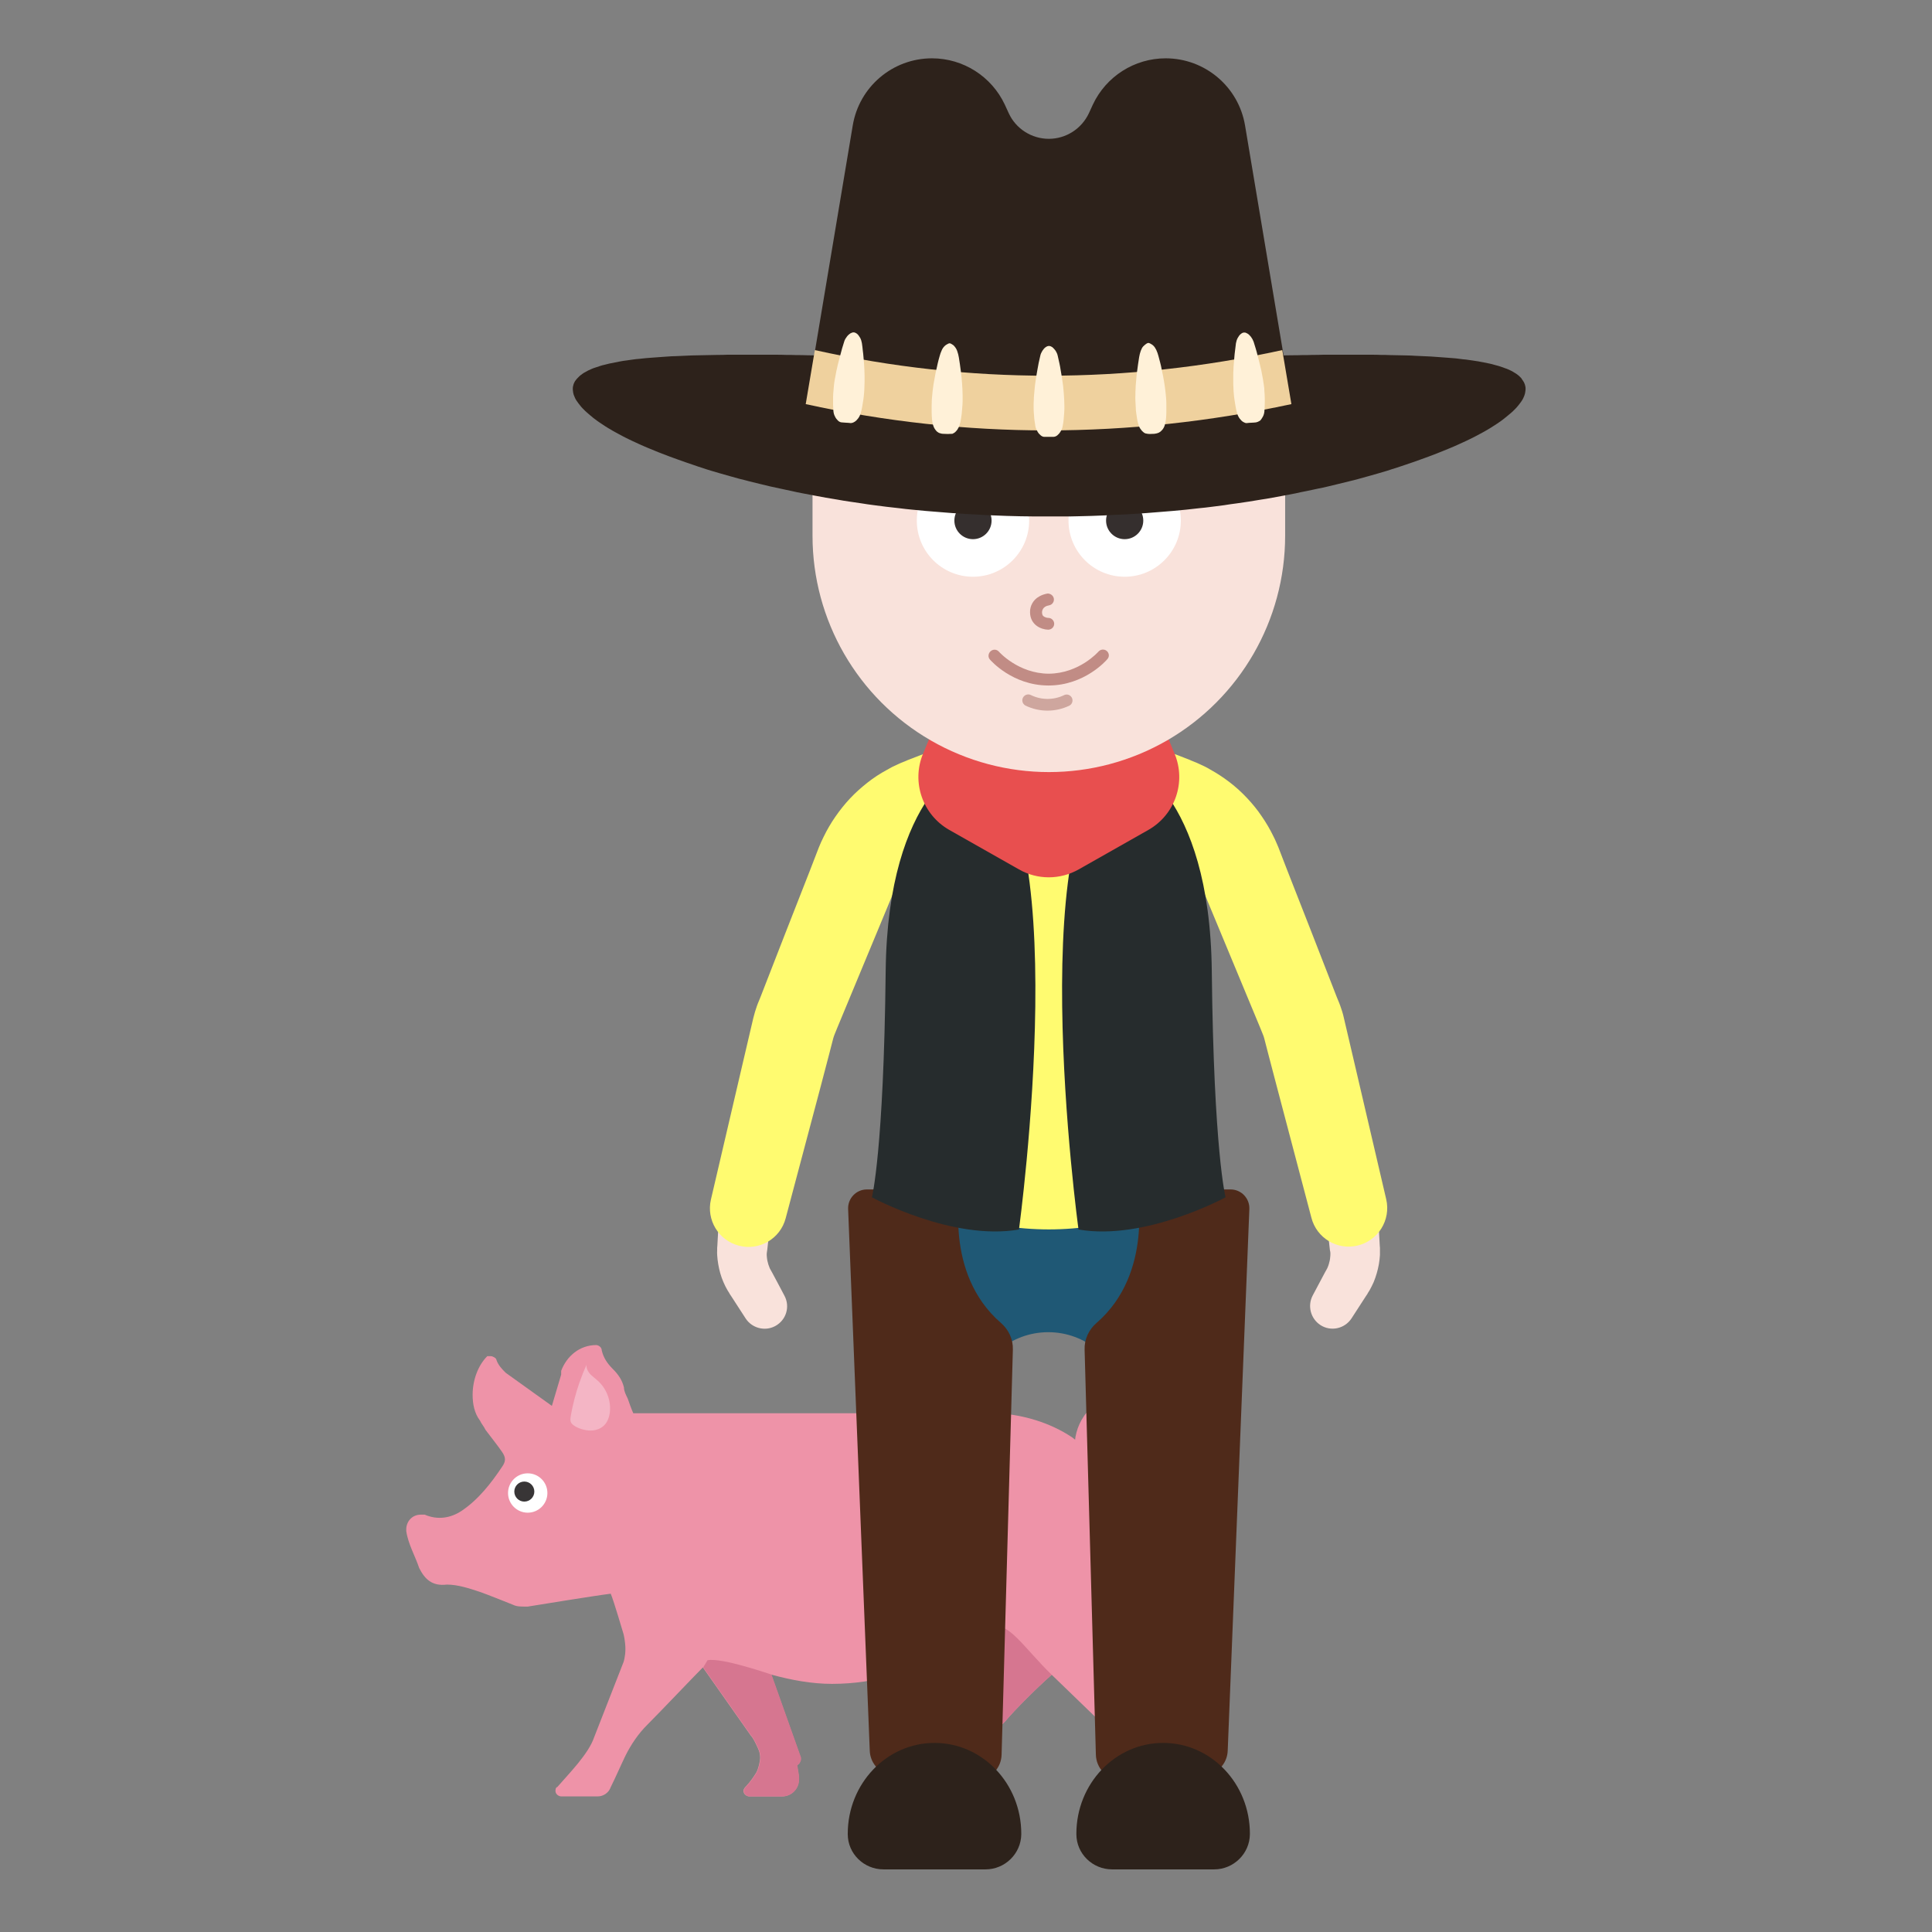 <?xml version="1.0" encoding="utf-8"?>
<!-- Generator: Adobe Illustrator 25.2.1, SVG Export Plug-In . SVG Version: 6.00 Build 0)  -->
<svg version="1.1" id="Layer_2" xmlns="http://www.w3.org/2000/svg" xmlns:xlink="http://www.w3.org/1999/xlink" x="0px" y="0px"
	 viewBox="0 0 1080 1080" style="enable-background:new 0 0 1080 1080;" xml:space="preserve">
<rect x="0" y="0" width="1080" height="1080" fill="#808080" stroke="none"/>
<style type="text/css">
	.st0{fill:#EE93A8;}
	.st1{fill:#D67690;}
	.st2{fill:#FFFFFF;}
	.st3{fill:#383536;}
	.st4{fill:#F4B5C5;}
	.st5{fill:#1F5875;}
	.st6{fill:#F9E2DB;}
	.st7{fill:#FFFB70;}
	.st8{fill:#4F2A1A;}
	.st9{fill:#2D221B;}
	.st10{fill:#262C2D;}
	.st11{fill:#E84F4F;}
	.st12{fill:#352F2E;}
	.st13{fill:#EFD19E;}
	.st14{fill:#FFF1D8;}
	.st15{fill:#C18C85;}
	.st16{fill:#CEA69E;}
</style>
<g>
	<g>
		<path class="st0" d="M642.9,983.8L642.9,983.8L626,930c0-2.1,0-4.1,1-7.2c2.1-10.3,5.2-21.6,7.2-31.9c1-6.2,1-12.4,1-17.5
			c0-4.1,0-8.2-1-12.4c0-1,0-1,0-2.1v-1c-2.4-11.3-6.7-22.5-13.4-31.8c0,0,0,0,0,0c-1.9-2.6-3.9-5-6.2-7.3l-1-1
			c-0.9-1.1-1.7-2.3-2.4-3.5c-6.7-7.1-12-10.9-12-10.9c-12.4-8.2-26.8-12.4-41.2-13.4h-3.1H354c0,0-1-2.1-3.1-8.2
			c-1-2.1-2.1-4.1-2.1-6.2c-1-4.1-3.1-7.2-6.2-10.3c-3.1-3.1-5.2-6.2-6.2-10.3c0-2.1-2.1-3.1-3.1-3.1c-9.3,0-16.5,6.2-19.6,14.4v2.1
			l-5.2,17.5l-25.8-18.5c-2.1-2.1-4.1-4.1-5.2-7.2c0-1-2.1-2.1-3.1-2.1c0,0,0,0-1,0s-1,0-1,0c-5.2,5.2-8.2,13.4-8.2,21.6
			c0,5.2,1,10.3,4.1,14.4c1,2.1,2.1,3.1,3.1,5.2c3.1,4.1,7.2,9.3,9.3,12.4c2.1,3.1,2.1,5.2,0,8.2c-6.2,9.3-13.4,18.5-22.7,24.7
			c-6.2,4.1-13.4,5.2-20.6,2.1c-1,0-1,0-2.1,0c-5.2,0-8.2,4.1-8.2,8.2c0,0,0,0,0,1c1,7.2,5.2,14.4,7.2,20.6
			c3.1,6.2,7.2,10.3,15.5,9.3c6.2,0,12.4,2.1,18.5,4.1c3.1,1,18.5,7.2,18.5,7.2c2.1,1,4.1,1,7.2,1c0,0,0,0,1,0
			c6.2-1,38.1-6.2,46.4-7.2c2.1,5.2,6.2,19.6,7.2,22.7c0,0,1,4.1,1,8.2s-1,7.2-1,7.2l-16.5,42.2c-3.1,9.3-14.4,20.6-20.6,27.8
			c-1,0-1,2.1-1,2.1c0,2.1,2.1,3.1,3.1,3.1h20.6c3.1,0,6.2-2.1,7.2-5.2c2.1-4.1,6.2-13.4,8.2-17.5c3.1-6.2,7.2-12.4,12.4-17.5
			c7.2-7.2,25.8-26.8,30.9-31.9c7.2,10.3,26.8,38.1,26.8,38.1c1,1,2.1,3.1,3.1,5.2c1,2.1,2.1,4.1,2.1,7.2c0,2.1-1,6.2-2.1,8.2
			c-3.1,5.2-6.2,8.2-6.2,8.2s-1,1-1,2.1c0,2.1,2.1,3.1,3.1,3.1h18.5c5.1,0,9.3-4.2,9.3-9.3v-2.1l-1-6.2c1,0,2.1-2.1,2.1-3.1v-1
			l-16.5-46.4c11.3,3.1,22.7,5.2,34,5.2c24.7,0,47.4-7.2,67-19.6c7.2-4.1,15.5-9.3,22.7-11.3l-7.2,17.5L533.3,964l-2.1,5.2
			c-3.1,9.3-14.4,20.6-20.6,27.8c-1,0-1,2.1-1,2.1c0,2.1,2.1,3.1,3.1,3.1h20.6c3.1,0,6.2-2.1,8.2-5.2c2.1-4.1,6.2-13.4,8.2-17.5
			c3.1-6.2,7.2-12.4,12.4-17.5c5.2-6.2,17.5-18.5,25.8-25.8l33,31.9c1,1,2.1,3.1,3.1,5.2c1,2.1,2.1,4.1,2.1,7.2c0,2.1-1,5.2-2.1,7.2
			c-3.1,5.2-6.2,8.2-6.2,8.2s-1,1-1,2.1c0,2.1,2.1,3.1,3.1,3.1h18.5c2.6,0,4.9-1.1,6.6-2.8c0.3-0.3,0.6-0.6,0.8-1
			c0.5-0.7,1-1.9,1.3-3.1c0.4-1.5,0.2-3.1-0.6-4.5L642.9,983.8z M643.5,999.1c0.1,0,0.1,0,0.1,0
			C643.5,999.2,643.5,999.1,643.5,999.1z"/>
		<path class="st1" d="M554.9,910.5l-7.2,17.5L533.3,964l-2.1,5.2c-3.1,9.3-14.4,20.6-20.6,27.8c-1,0-1,2.1-1,2.1
			c0,2.1,2.1,3.1,3.1,3.1h20.6c3.1,0,6.2-2.1,8.2-5.2c2.1-4.1,6.2-13.4,8.2-17.5c3.1-6.2,7.2-12.4,12.4-17.5
			c5.2-6.2,17.5-18.5,25.8-25.8C572.7,921.5,562.5,904.8,554.9,910.5z"/>
		<path class="st1" d="M395.5,928.1l-2.4,4c7.2,10.3,26.8,38.1,26.8,38.1c1,1,2.1,3.1,3.1,5.2c1,2.1,2.1,4.1,2.1,7.2
			c0,2.1-1,6.2-2.1,8.2c-3.1,5.2-6.2,8.2-6.2,8.2s-1,1-1,2.1c0,2.1,2.1,3.1,3.1,3.1h18.5c5.1,0,9.3-4.2,9.3-9.3v-2.1l-1-6.2
			c1,0,2.1-2.1,2.1-3.1v-1l-16.5-46.4C431.3,936.2,403.5,926.4,395.5,928.1z"/>
		<circle class="st2" cx="295" cy="834.6" r="11"/>
		<circle class="st3" cx="293.1" cy="833.8" r="5.6"/>
		<g>
			<path class="st0" d="M608.6,829.2c-4.5-5.1-7.4-11.7-7.8-18.4c-0.5-6.7,1.3-13.6,5.1-19.1c0.5-0.7,0.9-1.4,1.5-2
				c0.5-0.6,1-1.3,1.6-1.9l1.8-1.7c0.7-0.6,1.3-1.1,2-1.6c2.8-2,6-3.5,9.4-4.2c6.7-1.5,13.9,0,19.5,3.9c1.4,1,2.7,2.1,3.8,3.3
				c0.6,0.6,1.1,1.3,1.7,2c0.5,0.7,1,1.4,1.4,2.2c1.7,3.1,2.6,6.6,2.5,10c0,3.5-1,6.9-2.7,9.8c-0.9,1.5-1.9,2.8-3.1,4
				c-1.1,1.2-2.7,2.3-4.2,3.1c-3.1,1.7-6.8,2.2-10.2,1.6c-3.4-0.6-6.7-2.3-9-4.8c-1.2-1.3-2.2-2.8-2.8-4.5c-0.6-1.7-0.9-3.5-0.8-5.2
				c0.1-1.8,0.6-3.5,1.4-5c0.8-1.5,1.9-2.9,3.3-3.9c1-0.7,2.3-0.6,3.1,0.4c0.6,0.8,0.6,2-0.1,2.7l0,0.1c-1.4,1.7-2.1,3.8-2,5.8
				c0.1,2,1,3.9,2.5,5.2c1.5,1.5,3.5,2.4,5.5,2.6c2,0.2,4.1-0.2,5.8-1.2c0.9-0.5,1.6-1.1,2.3-1.9c0.7-0.8,1.3-1.7,1.8-2.6
				c0.9-1.9,1.5-4,1.3-6.1c-0.1-2.1-0.7-4.1-1.8-5.9c-0.3-0.4-0.6-0.8-0.9-1.2c-0.4-0.4-0.6-0.8-1.1-1.1c-0.8-0.8-1.6-1.4-2.6-2
				c-3.6-2.3-8.2-3-12.3-1.9c-2,0.5-3.9,1.5-5.6,2.8l-1.2,1l-1.1,1.2c-0.4,0.4-0.7,0.9-1,1.3c-0.4,0.4-0.6,0.9-0.9,1.4
				c-1.1,1.9-2,3.9-2.5,6.1c-0.5,2.1-0.6,4.3-0.3,6.5c0.4,4.3,2.4,8.4,5.4,11.5l0.1,0.1c2.2,2.3,2.1,6-0.3,8.2
				c-2.3,2.2-6,2.1-8.2-0.3C608.7,829.3,608.6,829.3,608.6,829.2z"/>
		</g>
		<path class="st4" d="M327.9,762.9c-0.3,1.8,0.7,3.7,1.9,5.1c1.3,1.4,2.8,2.4,4.2,3.7c4.7,4.1,7.4,10.5,7,16.8
			c-0.2,3.1-1.2,6.3-3.4,8.4c-2.5,2.4-6.3,3.2-9.8,2.6c-2.6-0.4-5.8-1.5-7.8-3.3c-1.5-1.3-1.2-3.1-0.9-4.9
			c1.1-6.2,2.7-12.4,4.8-18.4C325.1,769.5,326.4,766.2,327.9,762.9z"/>
	</g>
	<path class="st5" d="M670,655.5H502.5c-0.2,0-0.4,0.2-0.4,0.4v98.2c0,0.2,0.2,0.4,0.4,0.4h56.2c7.4-6.1,16.9-9.8,27.3-9.8
		c10.4,0,19.8,3.7,27.3,9.8H670c0.2,0,0.4-0.2,0.4-0.4v-98.2C670.4,655.7,670.2,655.5,670,655.5z"/>
	<g>
		<g>
			<path class="st6" d="M430.9,677.1c-0.2,4.8-0.7,9.6-1.2,14.4l-0.8,7.2l-0.1,0.6c0,0.2,0,0.3-0.1,0.5c0,0.3,0,0.7-0.1,1
				c0,0.7,0,1.3,0.1,2c0.1,1.3,0.4,2.7,0.8,4c0.2,0.6,0.5,1.3,0.7,1.9l0.2,0.5l0.1,0.1l0.1,0.2l0.2,0.4l0.9,1.6
				c2.3,4.2,4.5,8.5,6.8,12.8c3.3,6.1,1,13.7-5.2,17c-5.8,3.1-13,1.1-16.5-4.3c-2.6-4.1-5.3-8.1-7.9-12.2l-1-1.5l-0.2-0.4l-0.3-0.5
				l-0.7-1.1c-0.9-1.5-1.6-3-2.3-4.6c-1.4-3.2-2.3-6.5-2.9-10c-0.3-1.7-0.5-3.5-0.6-5.2c0-0.9-0.1-1.7,0-2.6c0-0.4,0-0.9,0-1.3
				l0.1-1.2l0.4-7.2c0.3-4.8,0.6-9.6,1.2-14.4c1-7.8,8-13.3,15.8-12.3C425.9,663.4,431.2,669.9,430.9,677.1z"/>
		</g>
		<g>
			<path class="st6" d="M769.7,674.8c0.6,4.8,0.9,9.6,1.2,14.4l0.4,7.2l0.1,1.2c0,0.4,0,0.9,0,1.3c0,0.9,0,1.7,0,2.6
				c-0.1,1.7-0.3,3.5-0.6,5.2c-0.6,3.4-1.6,6.8-2.9,10c-0.7,1.6-1.5,3.1-2.3,4.6l-0.7,1.1l-0.3,0.5l-0.2,0.4l-1,1.5
				c-2.6,4.1-5.3,8.1-7.9,12.2c-3.8,5.8-11.6,7.5-17.4,3.7c-5.5-3.6-7.3-10.8-4.3-16.5c2.3-4.3,4.5-8.5,6.8-12.8l0.9-1.6l0.2-0.4
				l0.1-0.2l0.1-0.1l0.2-0.5c0.3-0.6,0.5-1.3,0.7-1.9c0.4-1.3,0.7-2.6,0.8-4c0.1-0.7,0.1-1.3,0.1-2c0-0.3,0-0.7-0.1-1
				c0-0.2,0-0.3-0.1-0.5l-0.1-0.6l-0.8-7.2c-0.5-4.8-1-9.6-1.2-14.4c-0.3-7.8,5.7-14.4,13.5-14.7
				C762.5,662.1,768.8,667.6,769.7,674.8z"/>
		</g>
	</g>
	<g>
		<g>
			<path class="st7" d="M569.2,453c-5.8,2.4-11.7,4.6-17.6,7l-17.6,6.8l-8.8,3.4l-1.1,0.4l-0.7,0.3c-0.4,0.2-0.9,0.3-1.3,0.5
				l-1.3,0.6c-0.4,0.2-0.8,0.5-1.3,0.7c-1.7,0.9-3.3,1.9-4.8,3.1c-1.5,1.2-3,2.4-4.3,3.8c-1.4,1.4-2.6,2.8-3.7,4.4
				c-1.1,1.6-2.2,3.2-3,4.9c-0.5,0.8-0.8,1.8-1.2,2.6l-1.8,4.4l-3.6,8.7l-14.5,34.9l-14.5,34.9l-1.5,3.7c-0.3,0.8-0.6,1.5-0.8,2.3
				l-2.3,8.9l-4.8,18.3L439.2,681c-3,11.5-14.8,18.4-26.3,15.3c-11.3-3-18.1-14.4-15.5-25.7l17.2-73.7l4.3-18.4l2.2-9.4
				c0.6-2.3,1.2-4.5,2-6.7l0.6-1.6l0.5-1.2l0.9-2.2l13.7-35.2l13.8-35.2l3.4-8.8l1.7-4.4c0.8-2,1.7-4,2.7-6
				c1.9-3.9,4.1-7.7,6.6-11.3c2.5-3.6,5.2-7,8.2-10.2c3-3.2,6.3-6.1,9.7-8.8c3.4-2.7,7.1-5.1,11-7.2c1-0.5,1.9-1.1,2.9-1.6l3-1.4
				c1-0.5,2-0.9,3-1.3l1.5-0.6l1.1-0.5l8.8-3.4l17.6-6.8c5.9-2.2,11.8-4.5,17.7-6.7c12.6-4.6,26.5,1.8,31.1,14.3
				C587.4,434.5,581.2,448.1,569.2,453z"/>
		</g>
		<g>
			<path class="st7" d="M620.8,407.8c5.9,2.2,11.8,4.4,17.7,6.7l17.6,6.8l8.8,3.4l1.1,0.5l1.5,0.6c1,0.4,2,0.8,3,1.3l3,1.4
				c1,0.5,1.9,1,2.9,1.6c3.8,2.1,7.5,4.5,11,7.2c3.5,2.7,6.7,5.6,9.7,8.8c3,3.2,5.8,6.6,8.2,10.2c2.5,3.6,4.7,7.4,6.6,11.3
				c1,1.9,1.8,4,2.7,6l1.7,4.4l3.4,8.8l13.8,35.2l13.7,35.2l0.9,2.2l0.5,1.2l0.6,1.6c0.8,2.2,1.5,4.4,2,6.7l2.2,9.4l4.3,18.4
				l17.2,73.7c2.7,11.6-4.5,23.2-16.1,25.9c-11.4,2.7-22.8-4.3-25.7-15.5l-19.3-73.2l-4.8-18.3l-2.3-8.9c-0.2-0.8-0.5-1.6-0.8-2.3
				l-1.5-3.7l-14.5-34.9l-14.5-34.9l-3.6-8.7l-1.8-4.4c-0.4-0.9-0.8-1.8-1.2-2.6c-0.9-1.7-1.9-3.4-3-4.9c-1.1-1.6-2.4-3-3.7-4.4
				c-1.3-1.4-2.8-2.7-4.3-3.8c-1.5-1.2-3.2-2.2-4.8-3.1c-0.4-0.2-0.8-0.5-1.3-0.7l-1.3-0.6c-0.4-0.2-0.9-0.4-1.3-0.5l-0.7-0.3
				l-1.1-0.4l-8.8-3.4l-17.6-6.8c-5.9-2.3-11.7-4.6-17.6-7c-12.4-5-18.4-19.1-13.4-31.5C594.9,409.3,608.6,403.3,620.8,407.8z"/>
		</g>
	</g>
	<path class="st7" d="M639,678.7c-35.1,11.4-70.3,11.4-105.4,0V445.5H639V678.7z"/>
	<g>
		<path class="st8" d="M537,664.8c0,0-9.7,46.8,22.5,74.7c4.4,3.8,6.9,9.2,6.7,15l-6.3,226.4c-0.2,7.3-5.7,13.3-12.9,14.2
			c-17.3,2.1-34,1.4-50-2.9c-6.2-1.7-10.6-7.2-10.8-13.6l-12.1-302.8c-0.2-5.9,4.5-10.9,10.5-10.9H537z"/>
		<path class="st8" d="M635.5,664.8c0,0,9.7,46.8-22.5,74.7c-4.4,3.8-6.9,9.2-6.7,15l6.3,226.4c0.2,7.3,5.7,13.3,12.9,14.2
			c17.3,2.1,34,1.4,50-2.9c6.2-1.7,10.6-7.2,10.8-13.6l12.1-302.8c0.2-5.9-4.5-10.9-10.5-10.9H635.5z"/>
	</g>
	<g>
		<path class="st9" d="M550.9,1045c10.9,0,19.9-8.8,20-19.7c0-0.1,0-0.1,0-0.2c0-28.1-21.7-50.8-48.5-50.8
			c-26.8,0-48.5,22.8-48.5,50.8c0,0.1,0,0.1,0,0.2c0,10.9,9,19.7,20,19.7H550.9z"/>
		<path class="st9" d="M678.7,1045c10.9,0,19.9-8.8,20-19.7c0-0.1,0-0.1,0-0.2c0-28.1-21.7-50.8-48.5-50.8
			c-26.8,0-48.5,22.8-48.5,50.8c0,0.1,0,0.1,0,0.2c0,10.9,9,19.7,20,19.7H678.7z"/>
	</g>
	<g>
		<path class="st10" d="M542.2,424.7c0,0-46,17.4-47.1,118.2s-7.7,126.4-7.7,126.4s45,24.5,82.2,18
			C569.6,687.4,603.1,442.1,542.2,424.7z"/>
		<path class="st10" d="M630.3,424.7c0,0,46,17.4,47.1,118.2c1.1,100.8,7.7,126.4,7.7,126.4s-45,24.5-82.2,18
			C602.9,687.4,569.4,442.1,630.3,424.7z"/>
	</g>
	<path class="st11" d="M603,486l39-22.1c14.9-8.5,21.2-26.7,14.6-42.6l-11-26.6c-5.3-12.7-17.6-20.9-31.4-20.9h-55.8
		c-13.7,0-26.1,8.3-31.4,20.9l-11,26.6c-6.6,15.8-0.3,34.1,14.6,42.6l39,22.1C579.9,491.9,592.6,491.9,603,486z"/>
	<path class="st6" d="M718.4,299.5v-76.3l-132.1-76.3l-132.1,76.3v76.3c0,47.2,25.2,90.8,66.1,114.4l0,0
		c40.9,23.6,91.2,23.6,132.1,0l0,0C693.2,390.3,718.4,346.7,718.4,299.5z"/>
	<g>
		<g>
			<circle class="st2" cx="543.9" cy="291" r="31.4"/>
			<circle class="st12" cx="543.9" cy="291" r="10.4"/>
		</g>
		<g>
			<circle class="st2" cx="628.7" cy="291" r="31.4"/>
			<circle class="st12" cx="628.7" cy="291" r="10.4"/>
		</g>
	</g>
	<g>
		<path class="st9" d="M851.2,212.6c0.2,0.4,0.5,0.7,0.7,1.1c0.2,0.4,0.3,0.8,0.5,1.2c0.1,0.4,0.2,0.8,0.3,1.2
			c0.1,0.4,0.1,0.8,0.1,1.2c0,0.4,0,0.8-0.1,1.3c-0.1,0.4-0.1,0.9-0.2,1.3c-0.1,0.4-0.3,0.9-0.4,1.3c-0.2,0.4-0.4,0.9-0.6,1.4
			c-0.2,0.5-0.5,0.9-0.8,1.4c-0.3,0.5-0.6,0.9-1,1.4c-0.4,0.5-0.7,1-1.1,1.4c-0.4,0.5-0.8,1-1.3,1.5c-0.5,0.5-1,1-1.5,1.5
			c-0.5,0.5-1.1,1-1.7,1.5c-0.6,0.5-1.2,1-1.8,1.5c-0.6,0.5-1.3,1-2,1.6c-0.7,0.5-1.4,1.1-2.2,1.6c-0.8,0.5-1.5,1.1-2.4,1.6
			c-0.8,0.5-1.7,1.1-2.5,1.6c-0.9,0.5-1.8,1.1-2.7,1.6c-0.9,0.5-1.9,1.1-2.9,1.6c-1,0.5-2,1.1-3,1.6c-1,0.5-2.1,1.1-3.2,1.6
			c-1.1,0.5-2.2,1.1-3.4,1.6c-1.2,0.5-2.3,1.1-3.5,1.6c-1.2,0.5-2.4,1.1-3.7,1.6c-1.3,0.5-2.6,1.1-3.9,1.6c-1.3,0.5-2.7,1.1-4,1.6
			c-1.4,0.5-2.8,1.1-4.2,1.6c-1.4,0.5-2.9,1.1-4.4,1.6c-1.5,0.5-3,1.1-4.5,1.6c-1.5,0.5-3.1,1.1-4.7,1.6c-1.6,0.5-3.2,1.1-4.8,1.6
			c-1.6,0.5-3.3,1-5,1.6c-1.7,0.5-3.4,1-5.1,1.5c-1.7,0.5-3.5,1-5.3,1.5c-1.8,0.5-3.6,1-5.4,1.5s-3.7,1-5.5,1.4
			c-1.9,0.5-3.8,0.9-5.7,1.4c-1.9,0.5-3.9,0.9-5.8,1.4c-2,0.5-3.9,0.9-6,1.3c-2,0.4-4,0.9-6.1,1.3c-2.1,0.4-4.1,0.8-6.2,1.3
			c-2.1,0.4-4.2,0.8-6.3,1.2c-2.1,0.4-4.3,0.8-6.5,1.2c-2.2,0.4-4.4,0.8-6.6,1.1c-2.2,0.4-4.4,0.7-6.7,1.1c-2.3,0.3-4.5,0.7-6.8,1
			c-2.3,0.3-4.6,0.6-6.9,1c-2.3,0.3-4.7,0.6-7,0.9c-2.4,0.3-4.7,0.6-7.1,0.8c-2.4,0.3-4.8,0.5-7.2,0.8c-2.4,0.2-4.9,0.5-7.3,0.7
			c-2.5,0.2-4.9,0.4-7.4,0.6c-2.5,0.2-5,0.4-7.5,0.6c-2.5,0.2-5,0.3-7.6,0.5c-2.5,0.2-5.1,0.3-7.6,0.4c-2.6,0.1-5.1,0.2-7.7,0.4
			c-2.6,0.1-5.2,0.2-7.8,0.3c-2.6,0.1-5.2,0.1-7.8,0.2c-2.6,0.1-5.3,0.1-7.9,0.1c-2.6,0-5.3,0-8,0c-2.7,0-5.3,0-8,0
			c-2.6,0-5.3-0.1-7.9-0.1c-2.6-0.1-5.2-0.1-7.8-0.2c-2.6-0.1-5.2-0.2-7.8-0.3c-2.6-0.1-5.2-0.2-7.7-0.4c-2.6-0.1-5.1-0.3-7.6-0.4
			c-2.5-0.2-5.1-0.3-7.6-0.5c-2.5-0.2-5-0.4-7.5-0.6c-2.5-0.2-4.9-0.4-7.4-0.6c-2.5-0.2-4.9-0.5-7.3-0.7c-2.4-0.2-4.8-0.5-7.2-0.8
			c-2.4-0.3-4.8-0.5-7.1-0.8c-2.4-0.3-4.7-0.6-7-0.9c-2.3-0.3-4.6-0.6-6.9-1c-2.3-0.3-4.6-0.7-6.8-1c-2.3-0.3-4.5-0.7-6.7-1.1
			c-2.2-0.4-4.4-0.7-6.6-1.1c-2.2-0.4-4.3-0.8-6.5-1.2c-2.1-0.4-4.2-0.8-6.3-1.2c-2.1-0.4-4.2-0.8-6.2-1.3c-2.1-0.4-4.1-0.9-6.1-1.3
			c-2-0.4-4-0.9-6-1.3c-2-0.5-3.9-0.9-5.8-1.4c-1.9-0.5-3.8-0.9-5.7-1.4c-1.9-0.5-3.7-1-5.5-1.4c-1.8-0.5-3.6-1-5.4-1.5
			c-1.8-0.5-3.5-1-5.3-1.5c-1.7-0.5-3.4-1-5.1-1.5c-1.7-0.5-3.3-1-5-1.6c-1.6-0.5-3.2-1-4.8-1.6c-1.6-0.5-3.1-1.1-4.7-1.6
			c-1.5-0.5-3-1.1-4.5-1.6c-1.5-0.5-2.9-1.1-4.4-1.6c-1.4-0.5-2.8-1.1-4.2-1.6c-1.4-0.5-2.7-1.1-4-1.6c-1.3-0.5-2.6-1.1-3.9-1.6
			c-1.3-0.5-2.5-1.1-3.7-1.6c-1.2-0.5-2.4-1.1-3.5-1.6c-1.2-0.5-2.3-1.1-3.4-1.6c-1.1-0.5-2.2-1.1-3.2-1.6c-1-0.5-2.1-1.1-3-1.6
			c-1-0.5-1.9-1.1-2.9-1.6c-0.9-0.5-1.8-1.1-2.7-1.6c-0.9-0.5-1.7-1.1-2.5-1.6c-0.8-0.5-1.6-1.1-2.4-1.6c-0.8-0.5-1.5-1.1-2.2-1.6
			c-0.7-0.5-1.4-1-2-1.6c-0.6-0.5-1.3-1-1.8-1.5c-0.6-0.5-1.1-1-1.7-1.5c-0.5-0.5-1-1-1.5-1.5c-0.5-0.5-0.9-1-1.3-1.5
			c-0.4-0.5-0.8-1-1.1-1.4c-0.4-0.5-0.7-1-1-1.4c-0.3-0.5-0.6-0.9-0.8-1.4c-0.2-0.5-0.4-0.9-0.6-1.4c-0.2-0.4-0.3-0.9-0.4-1.3
			c-0.1-0.4-0.2-0.9-0.2-1.3c-0.1-0.4-0.1-0.8-0.1-1.3s0-0.8,0.1-1.2s0.2-0.8,0.3-1.2c0.1-0.4,0.3-0.8,0.5-1.2
			c0.2-0.4,0.4-0.8,0.7-1.1c0.3-0.4,0.6-0.8,1-1.2c0.4-0.4,0.8-0.8,1.2-1.2c0.4-0.4,0.9-0.7,1.4-1.1c0.5-0.4,1-0.7,1.6-1
			c0.6-0.3,1.2-0.7,1.8-1c0.6-0.3,1.3-0.6,2-0.9c0.7-0.3,1.5-0.6,2.2-0.8c0.8-0.3,1.6-0.5,2.4-0.8c0.8-0.3,1.7-0.5,2.6-0.7
			c0.9-0.2,1.8-0.5,2.8-0.7c1-0.2,1.9-0.4,3-0.6s2.1-0.4,3.1-0.6c1.1-0.2,2.2-0.4,3.3-0.5c1.1-0.2,2.3-0.3,3.5-0.5
			c1.2-0.2,2.4-0.3,3.6-0.4c1.2-0.1,2.5-0.3,3.8-0.4c1.3-0.1,2.6-0.2,3.9-0.3c1.3-0.1,2.7-0.2,4.1-0.3c1.4-0.1,2.8-0.2,4.2-0.3
			c1.4-0.1,2.9-0.2,4.3-0.2c1.5-0.1,3-0.1,4.5-0.2c1.5-0.1,3.1-0.1,4.6-0.2c1.6,0,3.1-0.1,4.7-0.1c1.6,0,3.2-0.1,4.9-0.1
			c1.6,0,3.3-0.1,5-0.1c1.7,0,3.4,0,5.1-0.1c1.7,0,3.5,0,5.2,0c1.8,0,3.5,0,5.3,0c1.8,0,3.6,0,5.4,0c1.8,0,3.7,0,5.6,0
			c1.9,0,3.8,0,5.7,0s3.8,0,5.8,0.1c1.9,0,3.9,0,5.9,0.1c2,0,4,0,6,0.1c2,0,4,0.1,6,0.1c2,0,4.1,0.1,6.1,0.1c2.1,0,4.1,0.1,6.2,0.1
			c2.1,0,4.2,0.1,6.3,0.1s4.2,0.1,6.4,0.1c2.1,0,4.3,0.1,6.5,0.1c2.2,0,4.4,0.1,6.5,0.1c2.2,0,4.4,0.1,6.6,0.1
			c2.2,0,4.5,0.1,6.7,0.1c2.2,0,4.5,0.1,6.8,0.1c2.3,0,4.5,0.1,6.8,0.1c2.3,0,4.6,0.1,6.9,0.1c2.3,0,4.6,0.1,7,0.1
			c2.3,0,4.7,0,7,0.1c2.4,0,4.7,0,7.1,0.1c2.4,0,4.8,0,7.2,0.1c2.4,0,4.8,0,7.2,0c2.4,0,4.8,0,7.3,0c2.4,0,4.9,0,7.3,0
			c2.5,0,4.9,0,7.4,0c2.5,0,4.9,0,7.4,0c2.5,0,4.9,0,7.3,0c2.4,0,4.9,0,7.3,0c2.4,0,4.8,0,7.2,0c2.4,0,4.8,0,7.2-0.1s4.7,0,7.1-0.1
			c2.4,0,4.7,0,7-0.1c2.3,0,4.7,0,7-0.1c2.3,0,4.6-0.1,6.9-0.1c2.3,0,4.6-0.1,6.8-0.1c2.3,0,4.5-0.1,6.8-0.1c2.2,0,4.5-0.1,6.7-0.1
			c2.2,0,4.4-0.1,6.6-0.1c2.2,0,4.4-0.1,6.5-0.1c2.2,0,4.3-0.1,6.5-0.1c2.1,0,4.3-0.1,6.4-0.1c2.1,0,4.2-0.1,6.3-0.1
			c2.1,0,4.2-0.1,6.2-0.1c2.1,0,4.1-0.1,6.1-0.1c2,0,4-0.1,6-0.1c2,0,4,0,6-0.1c2,0,3.9,0,5.9-0.1c1.9,0,3.9,0,5.8-0.1
			c1.9,0,3.8,0,5.7,0c1.9,0,3.7,0,5.6,0c1.8,0,3.6,0,5.4,0c1.8,0,3.6,0,5.3,0c1.8,0,3.5,0,5.2,0c1.7,0,3.4,0,5.1,0.1
			c1.7,0,3.3,0,5,0.1c1.6,0,3.3,0.1,4.9,0.1c1.6,0,3.2,0.1,4.7,0.1c1.6,0,3.1,0.1,4.6,0.2c1.5,0.1,3,0.1,4.5,0.2
			c1.5,0.1,2.9,0.1,4.3,0.2c1.4,0.1,2.8,0.2,4.2,0.3c1.4,0.1,2.7,0.2,4.1,0.3c1.3,0.1,2.6,0.2,3.9,0.3c1.3,0.1,2.5,0.2,3.8,0.4
			s2.4,0.3,3.6,0.4c1.2,0.2,2.3,0.3,3.5,0.5c1.1,0.2,2.2,0.3,3.3,0.5s2.1,0.4,3.1,0.6c1,0.2,2,0.4,3,0.6c1,0.2,1.9,0.4,2.8,0.7
			c0.9,0.2,1.8,0.5,2.6,0.7c0.8,0.3,1.6,0.5,2.4,0.8c0.8,0.3,1.5,0.6,2.2,0.8c0.7,0.3,1.4,0.6,2,0.9s1.3,0.6,1.8,1
			c0.6,0.3,1.1,0.7,1.6,1c0.5,0.4,1,0.7,1.4,1.1c0.4,0.4,0.8,0.8,1.2,1.2C850.6,211.8,850.9,212.2,851.2,212.6z"/>
		<path class="st9" d="M651.6,32.6L651.6,32.6c-17.4,0-33.3,10.1-40.7,25.9l-2.2,4.8c-4.1,8.7-12.8,14.3-22.4,14.3l0,0
			c-9.6,0-18.4-5.6-22.4-14.3l-2.2-4.8c-7.4-15.8-23.3-25.9-40.7-25.9h0c-22,0-40.7,15.9-44.3,37.5l-29.9,178.5h279.1L696,70.2
			C692.4,48.5,673.6,32.6,651.6,32.6z"/>
		<path class="st13" d="M455.5,195.7l-5.1,30.2c44.6,9.8,89.7,14.7,134.9,14.7c45.4,0,91-4.9,136.6-14.7l-5.1-30.2
			C629.3,214.8,541.5,214.8,455.5,195.7z"/>
		<path class="st14" d="M529.8,242.6c-0.9,0-1.7-0.1-2.6-0.1c-0.7,0-1.4-0.2-2.3-0.5c-0.6-0.3-1.3-0.8-1.8-1.5
			c-0.6-0.7-1.1-1.6-1.4-2.6c-0.4-1.1-0.6-2.3-0.7-3.5c-0.1-1.3-0.2-2.6-0.2-3.9s0-2.5,0-3.7c0-1.2,0.1-2.3,0.1-3.5
			c0.1-1.1,0.2-2.2,0.3-3.3s0.2-2.2,0.4-3.3c0.1-1.1,0.3-2.2,0.5-3.3c0.2-1.1,0.4-2.2,0.6-3.3c0.2-1.1,0.4-2.3,0.7-3.4
			s0.5-2.4,0.8-3.6c0.3-1.2,0.6-2.5,1-3.8c0.3-1.2,0.7-2.3,1.2-3.4c0.4-1,1-1.8,1.6-2.4s1.3-1,1.9-1.3c0.4-0.2,0.7-0.3,1-0.3
			c0.3,0,0.6,0.2,1,0.4c0.6,0.3,1.3,0.8,1.8,1.5c0.6,0.7,1.1,1.6,1.4,2.5c0.4,1.1,0.7,2.3,0.9,3.5c0.2,1.3,0.4,2.6,0.6,3.9
			c0.2,1.3,0.3,2.5,0.5,3.7c0.1,1.2,0.3,2.4,0.4,3.5s0.2,2.3,0.3,3.4c0.1,1.1,0.1,2.2,0.2,3.3c0,1.1,0.1,2.2,0.1,3.3
			c0,1.1,0,2.2,0,3.4s-0.1,2.3-0.2,3.5c-0.1,1.2-0.2,2.4-0.3,3.6c-0.2,1.2-0.3,2.5-0.6,3.9c-0.2,1.2-0.6,2.3-1,3.4
			c-0.4,0.9-1,1.8-1.6,2.4c-0.6,0.7-1.3,1.1-2,1.4C531.2,242.5,530.5,242.6,529.8,242.6z"/>
		<path class="st14" d="M475.5,236.5c-1-0.1-1.8-0.2-2.6-0.2c-0.8-0.1-1.6-0.1-2.6-0.2c-0.6-0.1-1.3-0.4-1.9-1s-1.2-1.3-1.6-2.2
			c-0.5-0.9-0.8-1.9-0.9-3c-0.1-1.4-0.2-2.7-0.2-4c0-1.3,0-2.6,0-3.8c0-1.2,0.1-2.4,0.2-3.5s0.2-2.3,0.3-3.4
			c0.1-1.1,0.3-2.2,0.5-3.3c0.2-1.1,0.4-2.2,0.6-3.2c0.2-1.1,0.4-2.2,0.7-3.3c0.2-1.1,0.5-2.2,0.8-3.3c0.3-1.1,0.6-2.3,0.9-3.5
			c0.3-1.2,0.7-2.4,1-3.7c0.4-1.3,0.8-2.6,1.2-3.9c0.3-1.1,0.9-2,1.5-2.8c0.6-0.8,1.3-1.4,1.9-1.8c0.7-0.4,1.3-0.6,2-0.6h0
			c0.7,0.1,1.3,0.4,1.9,0.9c0.6,0.5,1.1,1.3,1.6,2.1c0.5,0.9,0.8,1.9,1,3c0.2,1.4,0.4,2.8,0.5,4.1c0.2,1.3,0.3,2.6,0.4,3.8
			c0.1,1.2,0.2,2.4,0.3,3.6c0.1,1.2,0.1,2.3,0.2,3.4c0,1.1,0.1,2.2,0.1,3.3s0,2.2,0,3.3c0,1.1-0.1,2.2-0.1,3.3s-0.1,2.2-0.2,3.4
			c-0.1,1.1-0.2,2.3-0.4,3.5s-0.4,2.4-0.6,3.7s-0.5,2.6-0.9,3.9c-0.3,1-0.8,2-1.4,2.8c-0.6,0.8-1.3,1.5-2,1.9
			C476.9,236.3,476.2,236.5,475.5,236.5z"/>
		<path class="st14" d="M588.9,244.2c-1,0-1.8,0-2.6,0s-1.6,0-2.6,0c-0.6,0-1.3-0.3-1.9-0.8c-0.6-0.5-1.3-1.2-1.8-2.1
			c-0.5-0.9-1-1.9-1.2-2.9c-0.2-1.4-0.4-2.7-0.6-4c-0.1-1.3-0.2-2.5-0.3-3.8c-0.1-1.2-0.1-2.4-0.1-3.6c0-1.2,0-2.3,0.1-3.4
			c0-1.1,0.1-2.2,0.2-3.3s0.2-2.2,0.3-3.3c0.1-1.1,0.2-2.2,0.4-3.3s0.3-2.2,0.5-3.4c0.2-1.2,0.4-2.3,0.6-3.5
			c0.2-1.2,0.5-2.5,0.7-3.8c0.3-1.3,0.6-2.6,0.9-4c0.2-1.1,0.7-2.1,1.2-2.9c0.5-0.8,1.1-1.5,1.8-2s1.3-0.7,1.9-0.7l0,0
			c0.7,0,1.3,0.3,1.9,0.7c0.6,0.5,1.2,1.2,1.8,2c0.5,0.8,1,1.8,1.2,2.9c0.3,1.4,0.6,2.7,0.9,4c0.3,1.3,0.5,2.5,0.7,3.8
			c0.2,1.2,0.4,2.4,0.6,3.5c0.2,1.2,0.3,2.3,0.5,3.4s0.3,2.2,0.4,3.3c0.1,1.1,0.2,2.2,0.3,3.3s0.1,2.2,0.2,3.3
			c0,1.1,0.1,2.2,0.1,3.4c0,1.2,0,2.3-0.1,3.6c-0.1,1.2-0.2,2.5-0.3,3.8c-0.1,1.3-0.3,2.6-0.6,4c-0.2,1.1-0.6,2-1.2,2.9
			c-0.5,0.9-1.2,1.6-1.8,2.1S589.5,244.2,588.9,244.2z"/>
		<path class="st14" d="M645.3,242.5c-0.9,0-1.7,0.1-2.6,0.1c-0.7,0-1.4-0.1-2.3-0.3c-0.7-0.2-1.3-0.7-2-1.4
			c-0.6-0.7-1.2-1.5-1.6-2.4c-0.4-1.1-0.8-2.3-1-3.4c-0.2-1.3-0.4-2.6-0.6-3.9c-0.2-1.2-0.3-2.5-0.3-3.6c-0.1-1.2-0.1-2.3-0.2-3.5
			s0-2.2,0-3.4c0-1.1,0-2.2,0.1-3.3c0-1.1,0.1-2.2,0.2-3.3s0.2-2.2,0.3-3.4c0.1-1.1,0.2-2.3,0.4-3.5s0.3-2.4,0.5-3.7
			s0.4-2.6,0.6-3.9c0.2-1.2,0.5-2.4,0.9-3.5c0.4-1,0.8-1.9,1.4-2.5s1.2-1.1,1.8-1.5c0.3-0.2,0.6-0.3,1-0.4c0.3,0,0.6,0.1,1,0.3
			c0.6,0.3,1.3,0.7,1.9,1.3c0.6,0.6,1.2,1.5,1.6,2.4c0.5,1.1,0.9,2.2,1.2,3.4c0.3,1.3,0.7,2.6,1,3.8c0.3,1.2,0.6,2.4,0.8,3.6
			c0.2,1.2,0.5,2.3,0.7,3.4c0.2,1.1,0.4,2.2,0.6,3.3c0.2,1.1,0.3,2.2,0.5,3.3c0.1,1.1,0.3,2.2,0.4,3.3c0.1,1.1,0.2,2.2,0.3,3.3
			c0.1,1.1,0.1,2.3,0.1,3.5c0,1.2,0,2.4,0,3.7c0,1.3-0.1,2.6-0.2,3.9c-0.1,1.2-0.4,2.4-0.7,3.5c-0.3,1-0.8,1.9-1.4,2.6
			s-1.2,1.2-1.8,1.5C646.8,242.3,646,242.4,645.3,242.5z"/>
		<path class="st14" d="M702.2,236.1c-1,0.1-1.8,0.2-2.6,0.2s-1.6,0.1-2.6,0.2c-0.6,0.1-1.3-0.2-2-0.6c-0.7-0.4-1.4-1.1-2-1.9
			c-0.6-0.8-1.1-1.8-1.4-2.8c-0.4-1.4-0.7-2.7-0.9-3.9s-0.4-2.5-0.6-3.7c-0.2-1.2-0.3-2.4-0.4-3.5c-0.1-1.1-0.2-2.3-0.2-3.4
			c-0.1-1.1-0.1-2.2-0.1-3.3s0-2.2,0-3.3c0-1.1,0-2.2,0.1-3.3c0-1.1,0.1-2.3,0.2-3.4c0.1-1.2,0.2-2.4,0.3-3.6s0.2-2.5,0.4-3.8
			s0.3-2.7,0.5-4.1c0.2-1.1,0.5-2.1,1-3c0.5-0.9,1-1.6,1.6-2.1c0.6-0.5,1.2-0.9,1.9-0.9h0c0.7-0.1,1.3,0.2,2,0.6
			c0.7,0.4,1.3,1.1,1.9,1.8c0.6,0.8,1.1,1.7,1.5,2.8c0.4,1.3,0.8,2.7,1.2,3.9c0.4,1.3,0.7,2.5,1,3.7s0.6,2.3,0.9,3.5
			c0.3,1.1,0.5,2.2,0.8,3.3s0.5,2.2,0.7,3.3c0.2,1.1,0.4,2.2,0.6,3.2c0.2,1.1,0.3,2.2,0.5,3.3s0.3,2.2,0.3,3.4
			c0.1,1.2,0.2,2.3,0.2,3.5s0.1,2.5,0,3.8c0,1.3-0.1,2.6-0.2,4c-0.1,1.1-0.4,2.1-0.9,3c-0.5,0.9-1,1.7-1.6,2.2
			C703.4,235.7,702.8,236,702.2,236.1z"/>
	</g>
	<path class="st15" d="M618.7,363.9c-1.4-1.2-3.5-1-4.7,0.4c-0.1,0.1-10.7,12.2-27.8,12.3c-17-0.1-27.7-12.2-27.8-12.3
		c-1.2-1.4-3.3-1.5-4.7-0.2c-1.3,1.2-1.5,3.2-0.4,4.5c0.5,0.6,12.6,14.5,32.6,14.6h0.4c20-0.1,32.1-14,32.6-14.6
		C620.3,367.2,620.1,365.1,618.7,363.9C618.7,363.9,618.7,363.9,618.7,363.9z"/>
	<path class="st16" d="M594.8,388.6c-5.8,2.8-12.6,2.8-18.4,0c-1.6-0.9-3.6-0.3-4.5,1.3c-0.9,1.6-0.3,3.6,1.3,4.5
		c7.8,3.8,16.9,3.8,24.7,0c1.6-0.9,2.1-3,1.2-4.5C598.2,388.4,596.4,387.8,594.8,388.6z"/>
	<path class="st15" d="M585.9,352L585.9,352c1.9,0,3.4-1.5,3.4-3.3c0-1.8-1.5-3.3-3.3-3.3c-0.7,0-1.4-0.2-2-0.5
		c-1.1-0.5-1.5-1.3-1.5-2.6c0-0.6,0.2-3.3,3.9-3.9c1.8-0.3,3-2,2.7-3.8c-0.3-1.7-1.9-2.9-3.6-2.8c-1.6,0.3-3.2,0.8-4.7,1.7
		c-3.2,1.8-5.1,5.2-5,8.8C575.9,349.3,581.9,351.9,585.9,352z"/>
</g>
</svg>
